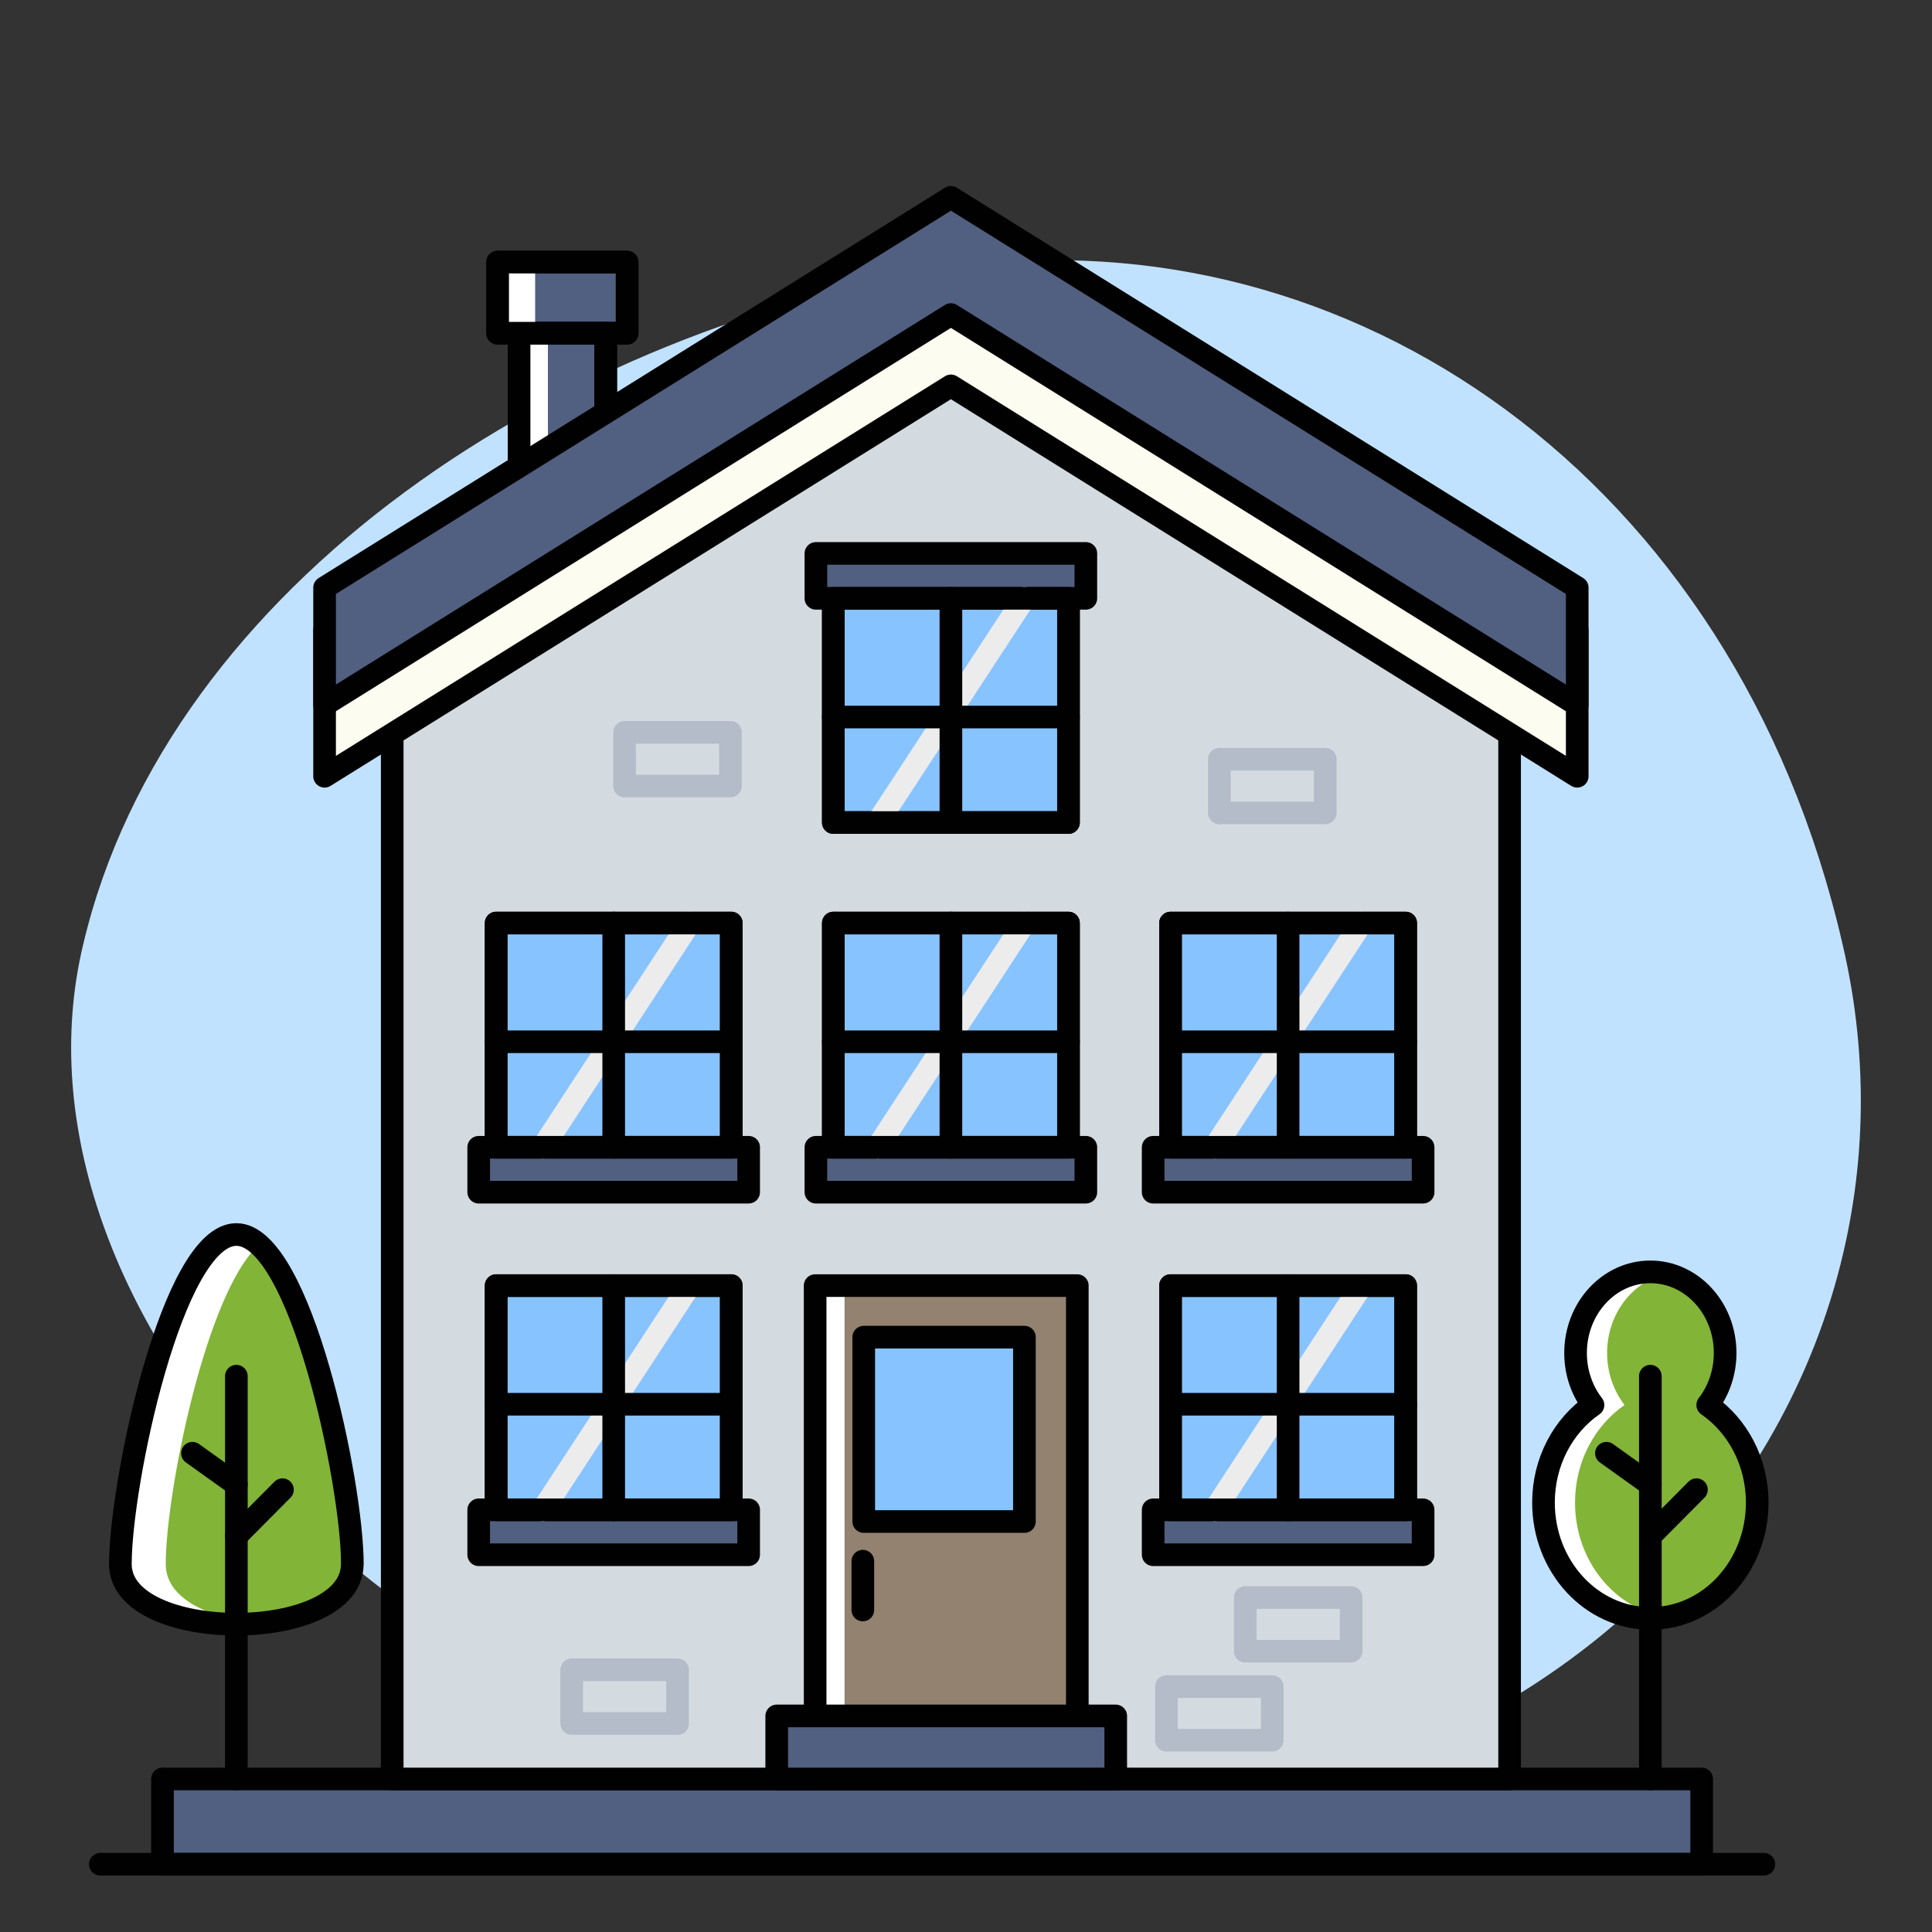 <svg xmlns="http://www.w3.org/2000/svg" id="Layer_3" viewBox="0 0 256 256"><rect x="0" y="0" width="256" height="256" fill="#333333" stroke="none"/><defs><style>.cls-1{fill:#fff;}.cls-2{fill:#93826f;}.cls-3{fill:#c1e2ff;}.cls-4{fill:#82b437;}.cls-5{fill:#515f80;}.cls-5,.cls-6,.cls-7,.cls-8,.cls-9,.cls-10,.cls-11,.cls-12{stroke-linecap:round;stroke-linejoin:round;stroke-width:3px;}.cls-5,.cls-7,.cls-8,.cls-9,.cls-10,.cls-12{stroke:#010101;}.cls-13,.cls-6{opacity:.5;}.cls-6{stroke:#515f80;}.cls-6,.cls-11,.cls-12{fill:none;}.cls-7{fill:#fdfcf0;}.cls-8{fill:#d4dbe0;}.cls-9{fill:#87c3ff;}.cls-10{fill:#ececec;}.cls-11{stroke:#ececec;}</style></defs><g id="_19"><path class="cls-3" d="m244.16,125.16c14.48,61.91-37.85,122.33-115.85,115.07C50.65,232.9-.39,172.61,11.02,125.16c11.27-47.89,63.79-82.07,115.85-89.82,51.73-6.84,102.96,27.47,117.29,89.82Z"></path><rect class="cls-5" x="21.53" y="235.72" width="203.95" height="11.3"></rect><path class="cls-4" d="m226.28,186.17c1.44-1.87,2.31-4.27,2.31-6.89,0-5.94-4.44-10.75-9.91-10.75s-9.91,4.81-9.91,10.75c0,2.63.87,5.03,2.31,6.89-3.94,2.73-6.56,7.49-6.56,12.93,0,8.48,6.34,15.35,14.16,15.35s14.16-6.87,14.16-15.35c0-5.44-2.62-10.21-6.56-12.93Z"></path><path class="cls-1" d="m220.77,214.28c-.68.11-1.38.17-2.09.17-7.82,0-14.16-6.87-14.16-15.35,0-5.44,2.61-10.21,6.56-12.93-1.45-1.87-2.31-4.28-2.31-6.9,0-5.93,4.44-10.74,9.92-10.74.72,0,1.41.08,2.09.24-4.48,1.04-7.83,5.35-7.83,10.5,0,2.62.87,5.03,2.31,6.9-3.94,2.72-6.56,7.49-6.56,12.93,0,7.71,5.24,14.08,12.07,15.18Z"></path><path class="cls-12" d="m226.28,186.17c1.44-1.87,2.31-4.27,2.31-6.89,0-5.94-4.44-10.75-9.91-10.75s-9.91,4.81-9.91,10.75c0,2.63.87,5.03,2.31,6.89-3.94,2.73-6.56,7.49-6.56,12.93,0,8.48,6.34,15.35,14.16,15.35s14.16-6.87,14.16-15.35c0-5.44-2.62-10.21-6.56-12.93Z"></path><line class="cls-5" x1="218.68" y1="235.72" x2="218.68" y2="182.35"></line><line class="cls-5" x1="218.68" y1="203.54" x2="224.79" y2="197.39"></line><line class="cls-5" x1="212.86" y1="192.56" x2="218.68" y2="196.72"></line><path class="cls-4" d="m46.69,207.25c0-10.62-6.88-43.67-15.37-43.67s-15.37,33.05-15.37,43.67,30.73,10.62,30.73,0Z"></path><path class="cls-1" d="m34.32,215.09c-8.54.77-18.36-1.84-18.36-7.84,0-10.62,6.87-43.67,15.36-43.67,1.03,0,2.03.48,3,1.36-7.05,6.32-12.36,32.98-12.36,42.31,0,4.61,5.8,7.23,12.36,7.84Z"></path><path class="cls-12" d="m46.69,207.25c0-10.62-6.88-43.67-15.37-43.67s-15.37,33.05-15.37,43.67,30.73,10.62,30.73,0Z"></path><line class="cls-5" x1="31.32" y1="235.72" x2="31.32" y2="182.35"></line><line class="cls-5" x1="31.32" y1="203.54" x2="37.43" y2="197.39"></line><line class="cls-5" x1="25.5" y1="192.56" x2="31.32" y2="196.72"></line><polygon class="cls-8" points="200.03 235.72 51.97 235.72 51.97 95.7 126 49.56 200.03 95.7 200.03 235.72"></polygon><rect class="cls-9" x="65.74" y="170.35" width="31.16" height="29.71"></rect><rect class="cls-5" x="63.43" y="200.06" width="35.77" height="5.95"></rect><line class="cls-11" x1="91.36" y1="170.35" x2="71.93" y2="200.06"></line><line class="cls-5" x1="81.32" y1="170.35" x2="81.32" y2="200.06"></line><line class="cls-5" x1="96.9" y1="186.07" x2="65.74" y2="186.07"></line><rect class="cls-12" x="65.74" y="170.35" width="31.16" height="29.71"></rect><rect class="cls-9" x="155.1" y="170.35" width="31.16" height="29.71"></rect><rect class="cls-5" x="152.8" y="200.06" width="35.77" height="5.95"></rect><line class="cls-11" x1="180.4" y1="170.35" x2="160.96" y2="200.06"></line><line class="cls-5" x1="170.68" y1="170.35" x2="170.68" y2="200.06"></line><line class="cls-5" x1="186.26" y1="186.07" x2="155.1" y2="186.07"></line><rect class="cls-12" x="155.1" y="170.35" width="31.16" height="29.71"></rect><rect class="cls-9" x="65.74" y="122.31" width="31.16" height="29.71"></rect><rect class="cls-5" x="63.43" y="152.02" width="35.77" height="5.95"></rect><line class="cls-11" x1="91.36" y1="122.31" x2="71.93" y2="152.02"></line><line class="cls-5" x1="81.32" y1="122.31" x2="81.32" y2="152.02"></line><line class="cls-5" x1="96.9" y1="138.04" x2="65.74" y2="138.04"></line><rect class="cls-12" x="65.74" y="122.31" width="31.16" height="29.71"></rect><rect class="cls-9" x="155.1" y="122.31" width="31.16" height="29.71"></rect><rect class="cls-5" x="152.8" y="152.02" width="35.77" height="5.95"></rect><line class="cls-11" x1="180.4" y1="122.31" x2="160.96" y2="152.02"></line><line class="cls-5" x1="170.68" y1="122.31" x2="170.68" y2="152.02"></line><line class="cls-5" x1="186.26" y1="138.04" x2="155.1" y2="138.04"></line><rect class="cls-12" x="155.1" y="122.31" width="31.16" height="29.71"></rect><rect class="cls-9" x="110.42" y="122.31" width="31.16" height="29.71"></rect><rect class="cls-5" x="108.11" y="152.02" width="35.77" height="5.95"></rect><line class="cls-11" x1="135.72" y1="122.31" x2="116.28" y2="152.02"></line><line class="cls-5" x1="126" y1="122.31" x2="126" y2="152.02"></line><line class="cls-5" x1="141.58" y1="138.04" x2="110.42" y2="138.04"></line><rect class="cls-12" x="110.42" y="122.31" width="31.16" height="29.71"></rect><rect class="cls-9" x="110.42" y="79.28" width="31.16" height="29.71"></rect><rect class="cls-5" x="108.11" y="73.33" width="35.77" height="5.95"></rect><line class="cls-11" x1="135.72" y1="79.28" x2="116.28" y2="108.99"></line><line class="cls-5" x1="126" y1="79.28" x2="126" y2="108.99"></line><line class="cls-5" x1="141.58" y1="95.01" x2="110.42" y2="95.01"></line><rect class="cls-12" x="110.42" y="79.28" width="31.16" height="29.71"></rect><rect class="cls-2" x="108.01" y="170.35" width="34.74" height="65.37"></rect><rect class="cls-1" x="108.02" y="170.34" width="3.89" height="65.37"></rect><rect class="cls-12" x="108.01" y="170.35" width="34.74" height="65.37"></rect><rect class="cls-9" x="114.45" y="177.18" width="21.29" height="24.43"></rect><line class="cls-10" x1="114.33" y1="206.86" x2="114.33" y2="213.33"></line><rect class="cls-5" x="68.78" y="40.84" width="11.48" height="24.54"></rect><rect class="cls-5" x="65.94" y="34.73" width="17.16" height="9.42"></rect><rect class="cls-1" x="68.78" y="44.15" width="3.82" height="21.23"></rect><rect class="cls-12" x="68.78" y="44.15" width="11.48" height="21.23"></rect><rect class="cls-1" x="65.94" y="34.73" width="4.97" height="9.42"></rect><rect class="cls-12" x="65.94" y="34.73" width="17.16" height="9.42"></rect><polygon class="cls-7" points="43.01 83.52 126 31.8 208.99 83.52 208.99 102.86 126 51.13 43.01 102.86 43.01 83.52"></polygon><polygon class="cls-5" points="43.01 77.87 126 26.15 208.99 77.87 208.99 93.41 126 41.68 43.01 93.41 43.01 77.87"></polygon><rect class="cls-5" x="102.92" y="227.37" width="44.92" height="8.35"></rect><line class="cls-5" x1="233.72" y1="247.02" x2="13.29" y2="247.02"></line><g class="cls-13"><rect class="cls-6" x="154.55" y="223.48" width="14.03" height="7.11"></rect><rect class="cls-6" x="75.75" y="221.26" width="14.03" height="7.11"></rect><rect class="cls-6" x="165" y="211.68" width="14.03" height="7.11"></rect><rect class="cls-6" x="82.76" y="97.04" width="14.03" height="7.11"></rect><rect class="cls-6" x="161.57" y="100.6" width="14.03" height="7.11"></rect></g></g></svg>